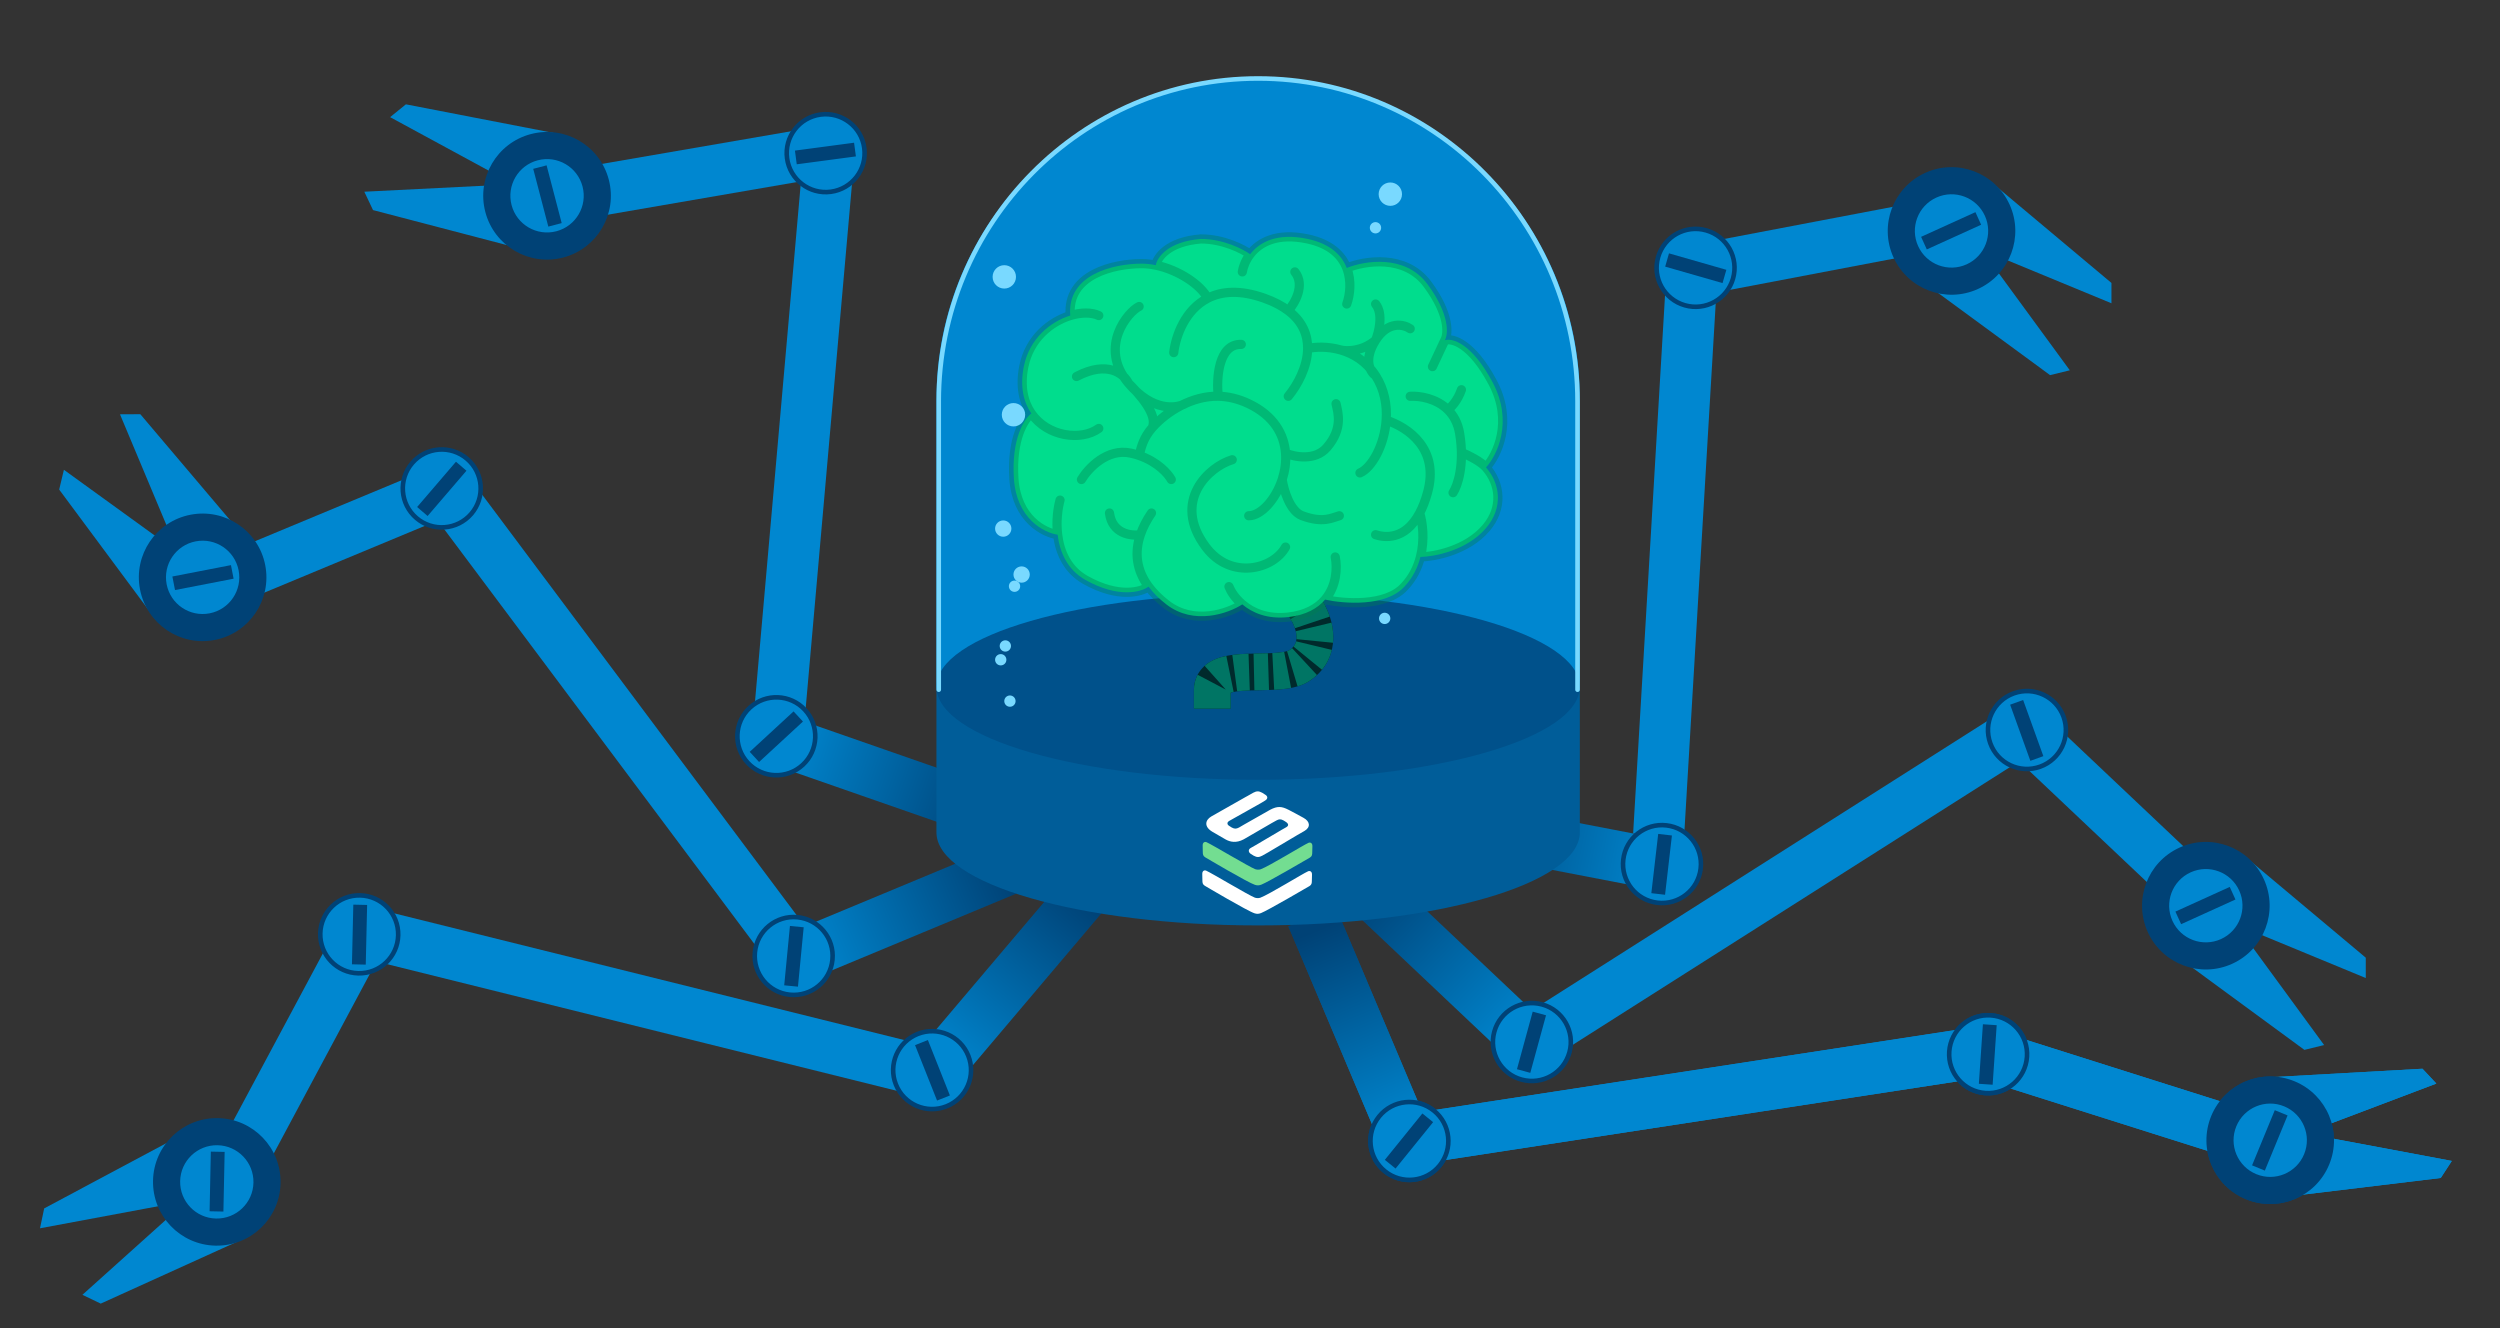<svg width="544" height="289" viewBox="0 0 544 289" fill="none" xmlns="http://www.w3.org/2000/svg">
<rect x="0" y="0" width="544" height="289" fill="#333333" stroke="none"/>
<rect width="11.113" height="52.211" transform="matrix(-0.384 -0.923 -0.923 0.384 224.23 193.173)" fill="url(#paint0_linear_563_26599)"/>
<rect width="11.113" height="52.211" transform="matrix(-0.384 -0.923 -0.923 0.384 97.785 112.206)" fill="#0087D0"/>
<rect width="11.113" height="121.304" transform="matrix(0.801 -0.599 -0.599 -0.801 166.254 208.219)" fill="#0087D0"/>
<circle cx="8.977" cy="8.977" r="8.477" transform="matrix(-0.995 -0.096 -0.096 0.995 182.5 199.95)" fill="#0087D0" stroke="#004276"/>
<rect width="3.006" height="12.985" transform="matrix(-0.995 -0.096 -0.096 0.995 174.883 201.776)" fill="#004276"/>
<rect width="11.113" height="52.211" transform="matrix(-0.763 -0.646 -0.646 0.763 241.887 196.127)" fill="url(#paint1_linear_563_26599)"/>
<rect width="11.113" height="52.211" transform="matrix(-0.882 -0.472 -0.472 0.882 83.199 206.84)" fill="#0087D0"/>
<rect width="11.113" height="121.304" transform="matrix(0.241 -0.97 -0.97 -0.241 196.984 237.816)" fill="#0087D0"/>
<circle cx="8.977" cy="8.977" r="8.477" transform="matrix(-0.929 0.369 0.369 0.929 207.852 221.208)" fill="#0087D0" stroke="#004276"/>
<rect width="3.006" height="12.985" transform="matrix(-0.929 0.369 0.369 0.929 201.906 226.31)" fill="#004276"/>
<circle cx="8.977" cy="8.977" r="8.477" transform="matrix(-1 -0.023 -0.023 1 87.352 194.542)" fill="#0087D0" stroke="#004276"/>
<rect width="3.006" height="12.985" transform="matrix(-1 -0.023 -0.023 1 79.887 196.918)" fill="#004276"/>
<circle cx="8.977" cy="8.977" r="8.477" transform="matrix(-0.759 -0.651 -0.651 0.759 108.781 105.314)" fill="#0087D0" stroke="#004276"/>
<rect width="3.006" height="12.985" transform="matrix(-0.759 -0.651 -0.651 0.759 101.5 102.428)" fill="#004276"/>
<rect x="290.441" y="194.56" width="11.113" height="52.211" transform="rotate(-46.607 290.441 194.56)" fill="url(#paint2_linear_563_26599)"/>
<rect x="437.406" y="163.799" width="11.113" height="52.211" transform="rotate(-46.607 437.406 163.799)" fill="#0087D0"/>
<rect x="339.293" y="229.223" width="11.113" height="121.304" transform="rotate(-122.425 339.293 229.223)" fill="#0087D0"/>
<circle cx="333.335" cy="226.747" r="8.477" transform="rotate(15.29 333.335 226.747)" fill="#0087D0" stroke="#004276"/>
<rect x="333.516" y="220.134" width="3.006" height="12.985" transform="rotate(15.29 333.516 220.134)" fill="#004276"/>
<circle cx="441.062" cy="158.854" r="8.477" transform="rotate(-19.808 441.062 158.854)" fill="#0087D0" stroke="#004276"/>
<rect x="437.406" y="153.339" width="3.006" height="12.985" transform="rotate(-19.808 437.406 153.339)" fill="#004276"/>
<rect x="280.344" y="201.564" width="11.113" height="52.211" transform="rotate(-22.912 280.344 201.564)" fill="url(#paint3_linear_563_26599)"/>
<rect x="434.484" y="235.905" width="11.113" height="52.211" transform="rotate(-72.432 434.484 235.905)" fill="#0087D0"/>
<rect x="311.145" y="252.937" width="11.113" height="121.304" transform="rotate(-98.731 311.145 252.937)" fill="#0087D0"/>
<circle cx="306.686" cy="248.274" r="8.477" transform="rotate(38.985 306.686 248.274)" fill="#0087D0" stroke="#004276"/>
<rect x="309.508" y="242.291" width="3.006" height="12.985" transform="rotate(38.985 309.508 242.291)" fill="#004276"/>
<circle cx="432.613" cy="229.397" r="8.477" transform="rotate(3.887 432.613 229.397)" fill="#0087D0" stroke="#004276"/>
<rect x="431.48" y="222.878" width="3.006" height="12.985" transform="rotate(3.887 431.48 222.878)" fill="#004276"/>
<path d="M530.151 235.783L495.84 248.766L494.474 234.382L527.125 232.557L530.151 235.783Z" fill="#0087D0"/>
<path d="M533.517 252.619L497.462 245.849L498.638 260.25L531.104 256.325L533.517 252.619Z" fill="#0087D0"/>
<circle cx="494" cy="248.116" r="13.878" transform="rotate(22.398 494 248.116)" fill="#004276"/>
<circle cx="494" cy="248.116" r="8.477" transform="rotate(22.398 494 248.116)" fill="#0087D0" stroke="#004276"/>
<rect x="280.344" y="201.564" width="11.113" height="52.211" transform="rotate(-22.912 280.344 201.564)" fill="url(#paint4_linear_563_26599)"/>
<rect x="434.484" y="235.905" width="11.113" height="52.211" transform="rotate(-72.432 434.484 235.905)" fill="#0087D0"/>
<rect x="311.145" y="252.937" width="11.113" height="121.304" transform="rotate(-98.731 311.145 252.937)" fill="#0087D0"/>
<circle cx="306.686" cy="248.274" r="8.477" transform="rotate(38.985 306.686 248.274)" fill="#0087D0" stroke="#004276"/>
<rect x="309.508" y="242.291" width="3.006" height="12.985" transform="rotate(38.985 309.508 242.291)" fill="#004276"/>
<circle cx="432.613" cy="229.397" r="8.477" transform="rotate(3.887 432.613 229.397)" fill="#0087D0" stroke="#004276"/>
<rect x="431.48" y="222.878" width="3.006" height="12.985" transform="rotate(3.887 431.48 222.878)" fill="#004276"/>
<path d="M530.151 235.783L495.84 248.766L494.474 234.382L527.125 232.557L530.151 235.783Z" fill="#0087D0"/>
<path d="M533.517 252.619L497.462 245.849L498.638 260.25L531.104 256.325L533.517 252.619Z" fill="#0087D0"/>
<circle cx="494" cy="248.116" r="13.878" transform="rotate(22.398 494 248.116)" fill="#004276"/>
<circle cx="494" cy="248.116" r="8.477" transform="rotate(22.398 494 248.116)" fill="#0087D0" stroke="#004276"/>
<rect x="494.996" y="241.575" width="3.006" height="12.985" transform="rotate(22.398 494.996 241.575)" fill="#004276"/>
<rect width="11.113" height="52.211" transform="matrix(-0.17 -0.985 -0.985 0.17 179.664 38.534)" fill="#0087D0"/>
<path d="M84.887 25.49L117.129 42.989L120.426 28.922L88.321 22.703L84.887 25.49Z" fill="#0087D0"/>
<path d="M79.276 41.717L115.916 39.88L112.805 53.99L81.167 45.715L79.276 41.717Z" fill="#0087D0"/>
<circle cx="13.878" cy="13.878" r="13.878" transform="matrix(-0.968 0.253 0.253 0.968 128.961 25.66)" fill="#004276"/>
<circle cx="8.977" cy="8.977" r="8.477" transform="matrix(-0.968 0.253 0.253 0.968 125.457 31.64)" fill="#0087D0" stroke="#004276"/>
<rect width="3.006" height="12.985" transform="matrix(-0.968 0.253 0.253 0.968 118.938 35.978)" fill="#004276"/>
<rect width="11.113" height="52.211" transform="matrix(0.329 -0.944 -0.944 -0.329 217.234 183.492)" fill="url(#paint5_linear_563_26599)"/>
<rect width="11.113" height="121.304" transform="matrix(0.996 0.088 0.088 -0.996 163.988 156.057)" fill="#0087D0"/>
<circle cx="8.977" cy="8.977" r="8.477" transform="matrix(-0.678 -0.735 -0.735 0.678 181.613 160.725)" fill="#0087D0" stroke="#004276"/>
<rect width="3.006" height="12.985" transform="matrix(-0.678 -0.735 -0.735 0.678 174.719 157.008)" fill="#004276"/>
<circle cx="8.977" cy="8.977" r="8.477" transform="matrix(-0.132 -0.991 -0.991 0.132 189.746 41.041)" fill="#0087D0" stroke="#004276"/>
<rect width="3.006" height="12.985" transform="matrix(-0.132 -0.991 -0.991 0.132 186.242 34.035)" fill="#004276"/>
<rect x="310.695" y="184.082" width="11.113" height="52.211" transform="rotate(-79.101 310.695 184.082)" fill="url(#paint6_linear_563_26599)"/>
<rect x="370.828" y="64.139" width="11.113" height="52.211" transform="rotate(-100.79 370.828 64.139)" fill="#0087D0"/>
<rect x="366.465" y="181.985" width="11.113" height="121.304" transform="rotate(-176.608 366.465 181.985)" fill="#0087D0"/>
<circle cx="361.647" cy="188.021" r="8.477" transform="rotate(6.601 361.647 188.021)" fill="#0087D0" stroke="#004276"/>
<rect x="360.824" y="181.456" width="3.006" height="12.985" transform="rotate(6.601 360.824 181.456)" fill="#004276"/>
<circle cx="368.956" cy="58.282" r="8.477" transform="rotate(-73.991 368.956 58.282)" fill="#0087D0" stroke="#004276"/>
<rect x="362.344" y="58.019" width="3.006" height="12.985" transform="rotate(-73.991 362.344 58.019)" fill="#004276"/>
<path d="M459.454 65.993L425.547 51.988L434.392 40.563L459.454 61.571L459.454 65.993Z" fill="#0087D0"/>
<path d="M450.391 80.576L428.726 50.971L419.732 62.278L446.095 81.627L450.391 80.576Z" fill="#0087D0"/>
<circle cx="424.652" cy="50.254" r="13.878" transform="rotate(65.569 424.652 50.254)" fill="#004276"/>
<circle cx="424.649" cy="50.254" r="8.477" transform="rotate(65.569 424.649 50.254)" fill="#0087D0" stroke="#004276"/>
<rect x="429.852" y="46.166" width="3.006" height="12.985" transform="rotate(65.569 429.852 46.166)" fill="#004276"/>
<path d="M273.77 201.37C312.429 201.37 343.77 192.307 343.77 181.127V148.949H203.77V181.127C203.77 192.307 235.11 201.37 273.77 201.37Z" fill="#005D99"/>
<path d="M273.77 17.077C235.11 17.077 203.77 48.323 203.77 86.868V148.894C203.77 160.041 235.11 169.077 273.77 169.077C312.429 169.077 343.77 160.041 343.77 148.894V86.868C343.77 48.323 312.429 17.077 273.77 17.077Z" fill="#0087D0"/>
<ellipse cx="273.77" cy="149.439" rx="70" ry="20.243" fill="#00518B"/>
<circle cx="1.23" cy="1.23" r="1.23" transform="matrix(-1 0 0 1 302.535 133.332)" fill="#79D9FF"/>
<circle cx="1.23" cy="1.23" r="1.23" transform="matrix(-1 0 0 1 300.535 48.332)" fill="#79D9FF"/>
<circle cx="1.23" cy="1.23" r="1.23" transform="matrix(-1 0 0 1 304.535 124.332)" fill="#CFFFE4"/>
<circle cx="1.23" cy="1.23" r="1.23" transform="matrix(-1 0 0 1 303.535 121.332)" fill="#CFFFE4"/>
<circle cx="1.23" cy="1.23" r="1.23" transform="matrix(-1 0 0 1 301.535 108.332)" fill="#CFFFE4"/>
<circle cx="1.773" cy="1.773" r="1.773" transform="matrix(-1 0 0 1 300.535 105.247)" fill="#CFFFE4"/>
<circle cx="1.773" cy="1.773" r="1.773" transform="matrix(-1 0 0 1 304.535 95.247)" fill="#CFFFE4"/>
<circle cx="2.543" cy="2.543" r="2.543" transform="matrix(-1 0 0 1 303.078 69.707)" fill="#CFFFE4"/>
<circle cx="2.543" cy="2.543" r="2.543" transform="matrix(-1 0 0 1 305.078 39.707)" fill="#79D9FF"/>
<path d="M343.27 150.077V87.321C343.27 48.526 312.153 17.077 273.77 17.077C235.386 17.077 204.27 48.526 204.27 87.321V150.077" stroke="#79D9FF" stroke-linecap="round"/>
<path d="M282.274 124.565C280.527 123.213 278.015 123.533 276.662 125.28C275.31 127.026 275.63 129.539 277.377 130.891L282.274 124.565ZM282.642 144.895L284.778 148.277L282.642 144.895ZM259.793 150.212V154.212H267.793V150.212H259.793ZM277.377 130.891C279.97 132.899 281.561 135.453 282.001 137.535C282.393 139.39 281.911 140.626 280.506 141.513L284.778 148.277C289.495 145.298 290.785 140.412 289.828 135.882C288.919 131.577 286.041 127.481 282.274 124.565L277.377 130.891ZM280.506 141.513C280.281 141.655 279.447 141.934 277.472 142.069C275.488 142.206 273.758 142.159 271.323 142.257C269.265 142.34 266.705 142.532 264.586 143.39C263.464 143.845 262.224 144.578 261.265 145.802C260.259 147.086 259.793 148.614 259.793 150.212H267.793C267.793 150.187 267.796 150.253 267.756 150.374C267.715 150.501 267.646 150.629 267.561 150.737C267.398 150.946 267.306 150.92 267.59 150.805C268.282 150.525 269.568 150.334 271.644 150.251C273.344 150.183 276.037 150.187 278.021 150.05C280.013 149.913 282.69 149.596 284.778 148.277L280.506 141.513Z" fill="#002A2C"/>
<path d="M282.274 124.565C280.527 123.213 278.015 123.533 276.662 125.28C275.31 127.026 275.63 129.539 277.377 130.891L282.274 124.565ZM282.642 144.895L284.778 148.277L282.642 144.895ZM259.793 150.212V154.212H267.793V150.212H259.793ZM267.793 150.212C267.793 150.192 267.795 150.224 267.779 150.293C267.762 150.365 267.731 150.456 267.679 150.555L260.601 146.827C260.037 147.898 259.793 149.054 259.793 150.212H267.793ZM267.447 150.861C267.38 150.921 267.39 150.889 267.568 150.814C267.747 150.739 268.029 150.65 268.443 150.565L266.844 142.727C265.392 143.023 263.583 143.589 262.126 144.887L267.447 150.861ZM269.209 150.439C269.993 150.334 270.907 150.275 271.955 150.239L271.677 142.244C270.528 142.284 269.314 142.354 268.15 142.509L269.209 150.439ZM272.957 150.211C273.934 150.189 275.089 150.175 276.139 150.141L275.884 142.145C274.866 142.178 273.893 142.187 272.773 142.213L272.957 150.211ZM277.262 150.096C278.461 150.035 279.735 149.926 280.943 149.693L279.432 141.837C278.751 141.968 277.897 142.053 276.856 142.106L277.262 150.096ZM282.35 149.353C283.136 149.118 283.979 148.782 284.778 148.277L280.506 141.513C280.487 141.526 280.361 141.598 280.061 141.687L282.35 149.353ZM284.778 148.277C285.429 147.866 286.032 147.406 286.581 146.898L281.148 141.026C280.976 141.185 280.765 141.35 280.506 141.513L284.778 148.277ZM287.665 145.746C288.731 144.44 289.436 142.966 289.808 141.417L282.029 139.549C281.928 139.97 281.747 140.345 281.467 140.687L287.665 145.746ZM290.069 139.865C290.216 138.38 290.078 136.9 289.739 135.487L281.96 137.353C282.119 138.019 282.155 138.597 282.108 139.079L290.069 139.865ZM289.358 134.161C288.943 132.924 288.375 131.724 287.688 130.587L280.838 134.72C281.251 135.403 281.561 136.073 281.773 136.706L289.358 134.161ZM286.994 129.515C286.291 128.499 285.485 127.529 284.593 126.623L278.892 132.235C279.472 132.824 279.983 133.442 280.418 134.07L286.994 129.515ZM283.697 125.761C283.242 125.346 282.767 124.947 282.274 124.565L277.377 130.891C277.701 131.142 278.012 131.403 278.309 131.674L283.697 125.761Z" fill="#007564"/>
<path d="M222.777 79.78C223.988 73.661 228.604 69.977 232.89 68.665C232.114 59.629 242.498 57.37 248.414 57.37C249.431 57.37 250.471 57.488 251.504 57.703C251.775 56.038 254.118 52.565 261.322 51.992C266.198 51.992 270.495 54.212 272.034 55.322C274.01 52.737 277.843 50.565 284.544 51.992C289.517 53.05 291.99 55.57 293.054 58.313C296.879 56.744 305.748 55.254 310.624 61.852C315.5 68.449 315.165 72.728 314.389 74.043C315.942 73.505 320.197 74.581 324.787 83.186C329.376 91.792 325.743 99.12 323.353 101.709C326.452 105.246 327.151 110.465 323.353 114.919C319.193 119.795 312.111 121.134 309.089 121.193C308.524 123.429 307.453 125.693 305.604 127.647C301.588 132.093 292.422 131.382 288.34 130.471C286.75 132.35 284.222 133.835 280.326 134.281C275.737 134.781 272.463 133.324 270.326 131.512C267.325 133.457 259.816 136.181 253.792 131.512C252.191 130.27 250.905 128.979 249.921 127.647C248.343 128.843 243.394 130.229 236.223 126.213C232.204 123.963 230.588 120.068 230.143 116.353C227.209 115.934 221.199 112.911 220.626 104.162C220.052 95.413 222.917 91.06 224.421 89.978C222.728 87.54 221.912 84.153 222.777 79.78Z" fill="#00DD8D"/>
<path d="M255.406 76.732C255.851 72.987 257.925 67.4 262.794 64.9M280.326 86.234C282.342 83.779 284.504 79.825 284.544 75.837M284.544 75.837C286.177 75.47 288.916 75.337 291.759 76.156M284.544 75.837C284.573 72.916 283.464 69.978 280.326 67.598M299.33 81.752C301.262 84.75 301.857 88.194 301.63 91.431M299.33 81.752C298.194 80.975 296.605 78.346 299.33 74.043M299.33 81.752C297.296 78.596 294.479 76.94 291.759 76.156M295.923 102.907C298.514 101.78 301.247 96.902 301.63 91.431M301.63 91.431C306.421 92.985 313.276 97.694 310.624 107.209C310.13 108.983 309.551 110.44 308.919 111.632M299.33 116.353C300.982 116.903 305.654 117.79 308.919 111.632M308.919 111.632C309.542 113.607 310.058 117.36 309.089 121.193M262.794 64.9C265.771 63.37 269.793 62.995 275.127 64.9C277.276 65.667 278.986 66.582 280.326 67.598M262.794 64.9C261.299 61.98 256.477 58.733 251.504 57.703M239.092 93.226C235.22 96.008 227.934 95.036 224.421 89.978M239.092 68.665C237.554 67.939 235.273 67.935 232.89 68.665M232.89 68.665C228.604 69.977 223.988 73.661 222.777 79.78C221.912 84.153 222.728 87.54 224.421 89.978M232.89 68.665C232.114 59.629 242.498 57.37 248.414 57.37C249.431 57.37 250.471 57.488 251.504 57.703M267.418 127.647C267.843 128.722 268.79 130.209 270.326 131.512M290.545 121.193C291.02 123.57 290.846 127.509 288.34 130.471M288.34 130.471C286.75 132.35 284.222 133.835 280.326 134.281C275.737 134.781 272.463 133.324 270.326 131.512M288.34 130.471C292.422 131.382 301.588 132.093 305.604 127.647C307.453 125.693 308.524 123.429 309.089 121.193M270.326 131.512C267.325 133.457 259.816 136.181 253.792 131.512C252.191 130.27 250.905 128.979 249.921 127.647M250.565 111.632C249.486 113.218 248.674 114.795 248.147 116.353M249.921 127.647C248.343 128.843 243.394 130.229 236.223 126.213C232.204 123.963 230.588 120.068 230.143 116.353M249.921 127.647C247.309 124.114 246.815 120.295 248.147 116.353M230.665 108.823C230.166 110.636 229.794 113.439 230.143 116.353M230.143 116.353C227.209 115.934 221.199 112.911 220.626 104.162C220.052 95.413 222.917 91.06 224.421 89.978M251.504 57.703C251.775 56.038 254.118 52.565 261.322 51.992C266.198 51.992 270.495 54.212 272.034 55.322M309.089 121.193C312.111 121.134 319.193 119.795 323.353 114.919C327.151 110.465 326.452 105.246 323.353 101.709M318.006 98.434C319.696 99.159 322.21 100.405 323.353 101.709M323.353 101.709C325.743 99.12 329.376 91.792 324.787 83.186C320.197 74.581 315.942 73.505 314.389 74.043M314.389 74.043C315.165 72.728 315.5 68.449 310.624 61.852C305.748 55.254 296.879 56.744 293.054 58.313M314.389 74.043L311.699 79.78M270.326 59.163C270.504 58.055 271.029 56.635 272.034 55.322M293.054 66.155C293.752 64.212 294.153 61.144 293.054 58.313M293.054 58.313C291.99 55.57 289.517 53.05 284.544 51.992C277.843 50.565 274.01 52.737 272.034 55.322M306.859 86.234C308.943 86.114 312.555 86.687 315.053 89.155M316.181 107.209C317.138 105.775 318.763 101.186 317.616 94.301C317.238 92.035 316.28 90.367 315.053 89.155M315.053 89.155C315.689 88.719 317.17 87.238 318.006 84.8M299.33 74.043C302.054 69.74 305.484 70.577 306.859 71.533M299.33 74.043C296.404 76.515 293.063 76.482 291.759 76.156M299.33 74.043C300.047 72.31 301.051 68.306 299.33 66.155M280.326 67.598C281.76 65.981 284.055 62.031 281.76 59.163M248.147 116.353C246.144 116.672 241.996 116.174 241.422 111.632" stroke="#008051" stroke-opacity="0.38" stroke-width="2" stroke-linecap="round"/>
<path d="M235.326 104.341C236.76 101.95 240.919 97.456 246.083 98.604C246.719 98.745 247.319 98.917 247.885 99.112M247.885 99.112C251.915 100.502 254.186 103.083 254.867 104.341M247.885 99.112C248.325 97.242 248.838 95.21 250.744 93.046M279.737 98.604C279.431 94.533 277.218 90.463 271.719 87.847C269.425 86.756 267.199 86.261 265.086 86.218M279.737 98.604C281.666 99.441 286.169 100.361 288.751 97.349C292.294 93.215 291.141 89.76 290.723 87.847M279.737 98.604C279.885 100.571 279.588 102.538 279.001 104.341M279.001 104.341C277.556 108.782 274.353 112.229 271.719 112.229M279.001 104.341C279.323 106.552 280.647 111.225 283.373 112.229C287.942 113.913 289.886 112.647 291.44 112.229M268.134 100.038C263.114 101.532 254.867 109.002 262.397 119.042C267.823 126.277 277.065 123.882 279.737 119.042M265.086 86.218C264.668 82.399 265.086 74.796 270.106 74.939M265.086 86.218C259.449 86.102 253.867 89.499 250.744 93.046M257.873 87.847C256.02 88.863 250.851 89.676 245.544 83.365M245.544 83.365C238.911 75.477 245.545 67.768 247.875 66.692M245.544 83.365C247.875 85.716 251.999 90.178 250.744 93.046M245.544 83.365C244.617 81.389 241.06 78.336 234.25 81.931" stroke="#008051" stroke-opacity="0.38" stroke-width="2" stroke-linecap="round"/>
<g clip-path="url(#clip0_563_26599)">
<path d="M274.471 192.5C275.961 191.924 285.033 186.614 285.033 186.614C285.496 186.331 285.546 185.984 285.546 185.44L285.577 184.157C285.604 183.406 285.1 183.235 284.722 183.401C283.489 183.95 276.271 188.423 274.341 189.148C273.963 189.292 273.45 189.247 273.135 189.134C271.911 188.689 263.793 183.815 262.555 183.266C262.182 183.1 261.673 183.266 261.7 184.022L261.727 185.368C261.727 185.908 261.777 186.254 262.24 186.542C262.24 186.542 271.618 192.1 273.094 192.55C273.576 192.698 273.967 192.694 274.462 192.5H274.471Z" fill="#73DD91"/>
<path d="M274.385 198.692C275.875 198.116 284.947 192.806 284.947 192.806C285.41 192.523 285.46 192.176 285.46 191.632L285.491 190.349C285.518 189.598 285.014 189.427 284.636 189.593C283.403 190.142 276.185 194.615 274.255 195.34C273.877 195.484 273.364 195.439 273.049 195.326C271.825 194.881 263.707 190.007 262.469 189.458C262.096 189.292 261.587 189.458 261.614 190.214L261.641 191.56C261.641 192.1 261.691 192.446 262.154 192.734C262.154 192.734 271.532 198.292 273.008 198.742C273.49 198.89 273.881 198.886 274.376 198.692H274.385Z" fill="white"/>
<path d="M273.188 183.932L279.011 180.499L279.133 180.431C279.461 180.247 279.574 180.188 279.911 179.99C280.483 179.657 280.334 179.252 279.97 178.96C279.799 178.82 279.416 178.604 279.268 178.514C278.674 178.19 278.309 178.235 277.787 178.514C277.445 178.703 277.072 178.901 276.761 179.081L276.685 179.126L270.898 182.483L270.605 182.65C269.021 183.491 267.694 183.235 266.672 182.65C265.651 182.065 265.768 182.132 263.851 181.016C261.934 179.9 262.244 178.456 263.554 177.677C264.094 177.353 265.858 176.368 265.858 176.368L271.019 173.443L271.465 173.2C271.879 172.961 272.293 172.714 272.716 172.493C273.427 172.129 273.863 172.079 274.637 172.493C274.826 172.606 275.173 172.835 275.362 172.952C275.852 173.263 275.974 173.807 275.258 174.221C274.889 174.455 274.691 174.568 274.313 174.788L273.571 175.207L268.342 178.145C268.342 178.145 267.829 178.42 267.487 178.627C266.902 178.969 267.037 179.441 267.442 179.693C267.599 179.792 267.883 179.977 268.036 180.071C268.67 180.409 269.026 180.368 269.606 180.071C269.953 179.878 270.668 179.45 270.668 179.45L276.271 176.269L276.365 176.215C277.985 175.355 278.903 175.45 280.393 176.215L280.474 176.255L281.873 176.993C282.535 177.34 282.881 177.524 283.646 177.961C285.109 178.766 285.212 180.017 283.853 180.814C283.511 181.016 282.233 181.745 282.233 181.745L275.942 185.476L275.866 185.521C275.465 185.755 275.069 185.984 274.66 186.2C273.971 186.556 273.548 186.601 272.801 186.2C272.594 186.092 272.279 185.89 272.099 185.755C271.654 185.413 271.568 184.855 272.158 184.517C272.513 184.292 272.747 184.189 273.112 183.973L273.193 183.928L273.188 183.932Z" fill="white"/>
</g>
<circle cx="219.761" cy="152.562" r="1.23" fill="#79D9FF"/>
<circle cx="217.761" cy="143.562" r="1.23" fill="#79D9FF"/>
<circle cx="218.761" cy="140.562" r="1.23" fill="#79D9FF"/>
<circle cx="220.761" cy="127.562" r="1.23" fill="#79D9FF"/>
<circle cx="222.304" cy="125.019" r="1.773" fill="#79D9FF"/>
<circle cx="218.304" cy="115.019" r="1.773" fill="#79D9FF"/>
<circle cx="220.535" cy="90.249" r="2.543" fill="#79D9FF"/>
<circle cx="218.535" cy="60.249" r="2.543" fill="#79D9FF"/>
<path d="M514.794 212.82L480.887 198.815L489.732 187.39L514.794 208.398L514.794 212.82Z" fill="#0087D0"/>
<path d="M505.73 227.403L484.066 197.798L475.072 209.105L501.435 228.454L505.73 227.403Z" fill="#0087D0"/>
<circle cx="479.992" cy="197.081" r="13.878" transform="rotate(65.569 479.992 197.081)" fill="#004276"/>
<circle cx="479.989" cy="197.081" r="8.477" transform="rotate(65.569 479.989 197.081)" fill="#0087D0" stroke="#004276"/>
<rect x="485.191" y="192.993" width="3.006" height="12.985" transform="rotate(65.569 485.191 192.993)" fill="#004276"/>
<path d="M17.932 281.753L45.222 257.237L51.699 270.152L21.919 283.666L17.932 281.753Z" fill="#0087D0"/>
<path d="M8.705 267.275L44.767 260.543L38.461 247.543L9.614 262.947L8.705 267.275Z" fill="#0087D0"/>
<circle cx="47.175" cy="257.177" r="13.878" transform="rotate(-178.81 47.175 257.177)" fill="#004276"/>
<circle cx="47.176" cy="257.177" r="8.477" transform="rotate(-178.81 47.176 257.177)" fill="#0087D0" stroke="#004276"/>
<rect x="48.613" y="263.635" width="3.006" height="12.985" transform="rotate(-178.81 48.613 263.635)" fill="#004276"/>
<path d="M13.906 102.228L43.626 123.735L32.366 132.79L12.877 106.53L13.906 102.228Z" fill="#0087D0"/>
<path d="M26.109 90.153L40.294 123.985L51.672 115.08L30.532 90.13L26.109 90.153Z" fill="#0087D0"/>
<circle cx="44.093" cy="125.631" r="13.878" transform="rotate(-100.983 44.093 125.631)" fill="#004276"/>
<circle cx="44.094" cy="125.631" r="8.477" transform="rotate(-100.983 44.094 125.631)" fill="#0087D0" stroke="#004276"/>
<rect x="38.082" y="128.396" width="3.006" height="12.985" transform="rotate(-100.983 38.082 128.396)" fill="#004276"/>
<defs>
<linearGradient id="paint0_linear_563_26599" x1="4.924" y1="51.506" x2="5.115" y2="3.179" gradientUnits="userSpaceOnUse">
<stop stop-color="#0087D0"/>
<stop offset="1" stop-color="#004276"/>
</linearGradient>
<linearGradient id="paint1_linear_563_26599" x1="4.924" y1="51.506" x2="5.115" y2="3.179" gradientUnits="userSpaceOnUse">
<stop stop-color="#0087D0"/>
<stop offset="1" stop-color="#004276"/>
</linearGradient>
<linearGradient id="paint2_linear_563_26599" x1="295.366" y1="246.066" x2="295.557" y2="197.739" gradientUnits="userSpaceOnUse">
<stop stop-color="#0087D0"/>
<stop offset="1" stop-color="#004276"/>
</linearGradient>
<linearGradient id="paint3_linear_563_26599" x1="285.268" y1="253.07" x2="285.459" y2="204.743" gradientUnits="userSpaceOnUse">
<stop stop-color="#0087D0"/>
<stop offset="1" stop-color="#004276"/>
</linearGradient>
<linearGradient id="paint4_linear_563_26599" x1="285.268" y1="253.07" x2="285.459" y2="204.743" gradientUnits="userSpaceOnUse">
<stop stop-color="#0087D0"/>
<stop offset="1" stop-color="#004276"/>
</linearGradient>
<linearGradient id="paint5_linear_563_26599" x1="4.924" y1="51.506" x2="5.115" y2="3.179" gradientUnits="userSpaceOnUse">
<stop stop-color="#0087D0"/>
<stop offset="1" stop-color="#004276"/>
</linearGradient>
<linearGradient id="paint6_linear_563_26599" x1="315.619" y1="235.588" x2="315.81" y2="187.261" gradientUnits="userSpaceOnUse">
<stop stop-color="#0087D0"/>
<stop offset="1" stop-color="#004276"/>
</linearGradient>
<clipPath id="clip0_563_26599">
<rect width="27" height="27" fill="white" transform="translate(260.27 172.196)"/>
</clipPath>
</defs>
</svg>
